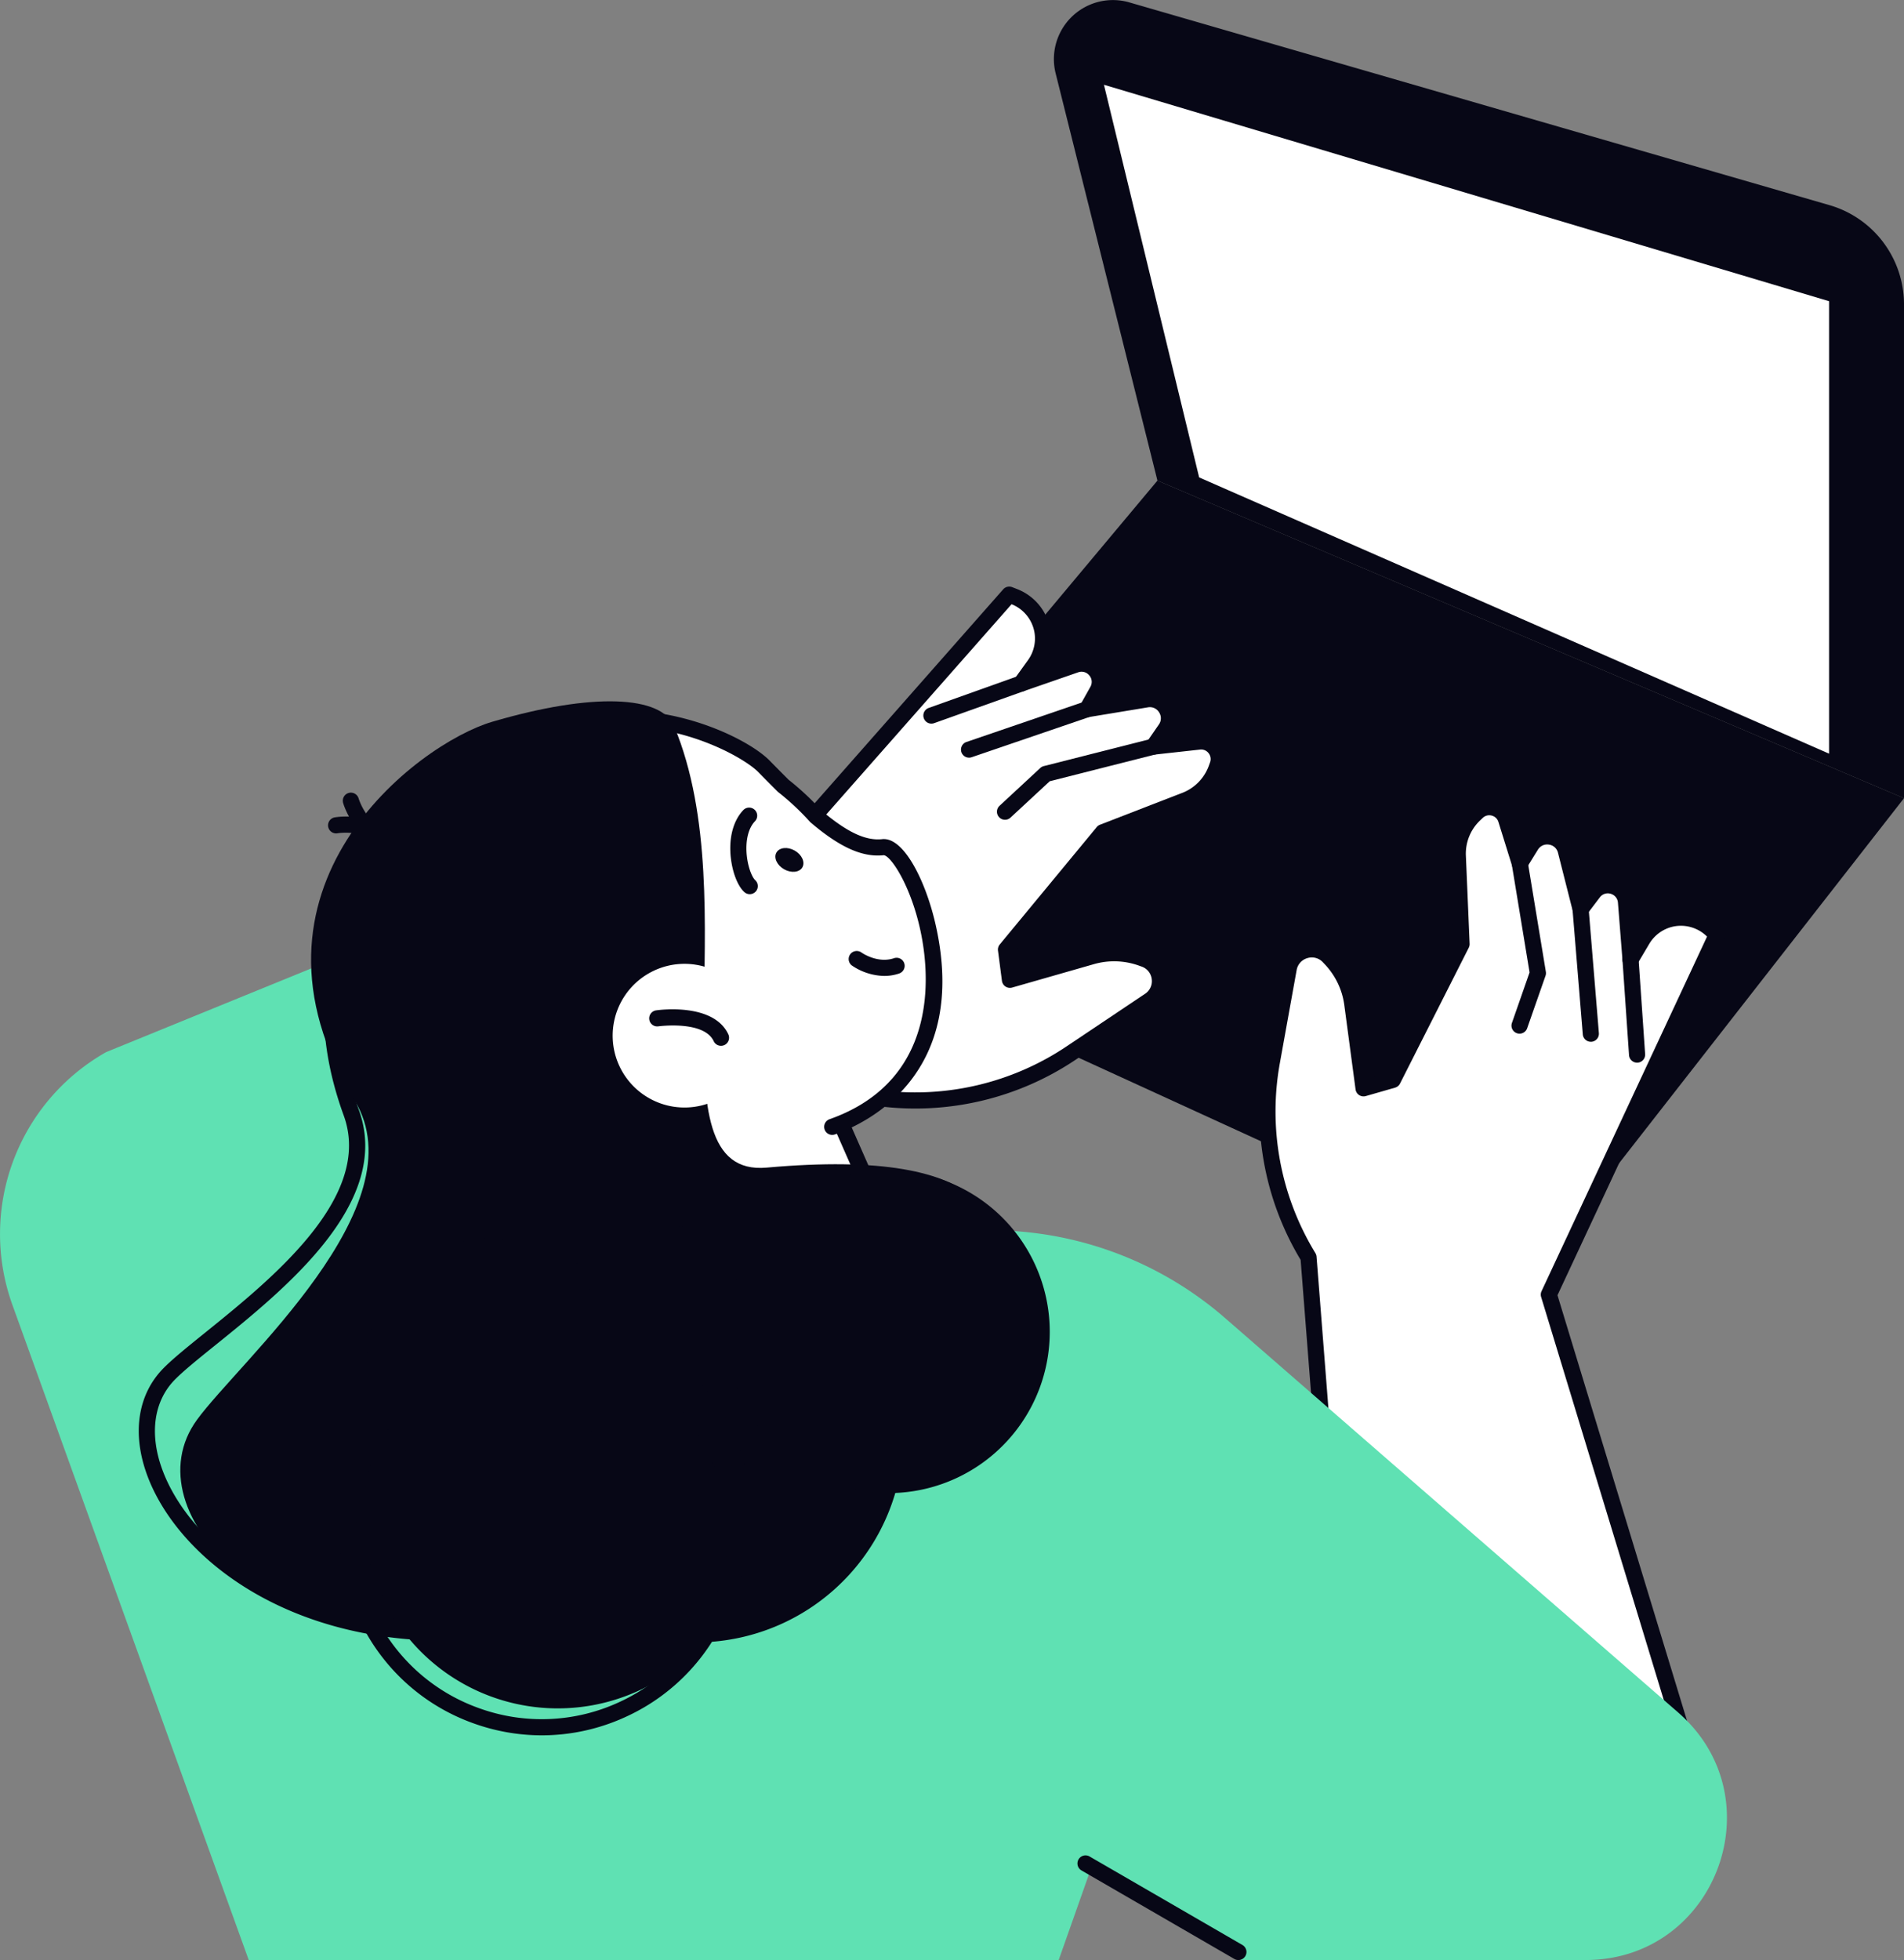 <svg xmlns="http://www.w3.org/2000/svg" xmlns:xlink="http://www.w3.org/1999/xlink" width="368.668" height="379.441" viewBox="0 0 368.668 379.441">
  <rect x="0" y="0" width="368.668" height="379.441" fill="#808080" stroke="none"/>
  <defs>
    <clipPath id="clip-path">
      <path id="Trazado_42075" data-name="Trazado 42075" d="M0,0H368.668V-379.441H0Z" fill="none"/>
    </clipPath>
  </defs>
  <g id="figura_01" transform="translate(0 379.441)">
    <g id="Grupo_5213" data-name="Grupo 5213" clip-path="url(#clip-path)">
      <g id="Grupo_5211" data-name="Grupo 5211" transform="translate(280.883 -141.694)">
        <path id="Trazado_42073" data-name="Trazado 42073" d="M0,0-100.716-46.111a23.391,23.391,0,0,1-8.2-36.278l52.146-62.321L87.785-83.223,28.174-6.873A23.39,23.39,0,0,1,0,0" fill="#070716"/>
      </g>
      <g id="Grupo_5212" data-name="Grupo 5212" transform="translate(218.669 -378.977)">
        <path id="Trazado_42074" data-name="Trazado 42074" d="M0,0,135.557,39.248A20.006,20.006,0,0,1,150,58.465V154.06L5.443,92.573-14.264,13.747A11.427,11.427,0,0,1,0,0" fill="#070716"/>
      </g>
    </g>
    <g id="Grupo_5214" data-name="Grupo 5214" transform="translate(232.19 -287.018)">
      <path id="Trazado_42076" data-name="Trazado 42076" d="M0,0-18.435-76.014l140.405,41.9V53.479Z" fill="#fff"/>
    </g>
    <g id="Grupo_5227" data-name="Grupo 5227" clip-path="url(#clip-path)">
      <g id="Grupo_5215" data-name="Grupo 5215" transform="translate(259.277 -34.817)">
        <path id="Trazado_42077" data-name="Trazado 42077" d="M0,0-5.911-101.22l-.277-.463A54.161,54.161,0,0,1-13-139.088l3.25-18.012a4.536,4.536,0,0,1,7.763-2.307l.365.386a15.875,15.875,0,0,1,4.187,8.789l2.176,16.3,5.663-1.639,13.311-26.3L23-178.932a10.442,10.442,0,0,1,3.251-8.019l.5-.474a3.414,3.414,0,0,1,5.607,1.464l2.646,8.5,2.167-3.493A3.7,3.7,0,0,1,43.9-179.91l2.868,11.319,2.468-3.251a3.523,3.523,0,0,1,6.318,1.851l.882,11.14,2.285-3.856a8.7,8.7,0,0,1,5.416-4.014,8.694,8.694,0,0,1,8.228,2.313l.761.764L40.627-94l28.2,94Z" fill="#fff"/>
      </g>
      <g id="Grupo_5216" data-name="Grupo 5216" transform="translate(328.519 -33.254)">
        <path id="Trazado_42078" data-name="Trazado 42078" d="M0,0A1.565,1.565,0,0,1-1.5-1.108l-28.614-94a1.568,1.568,0,0,1,.079-1.115L2.013-164.878a7.183,7.183,0,0,0-6.742-1.889,7.174,7.174,0,0,0-4.443,3.293l-2.286,3.857a1.559,1.559,0,0,1-1.7.725,1.562,1.562,0,0,1-1.2-1.4l-.882-11.14a1.917,1.917,0,0,0-1.4-1.727,1.916,1.916,0,0,0-2.113.7l-2.468,3.252a1.564,1.564,0,0,1-1.556.586,1.565,1.565,0,0,1-1.2-1.147l-2.868-11.319a2.085,2.085,0,0,0-1.748-1.59,2.093,2.093,0,0,0-2.149.987l-2.167,3.494a1.566,1.566,0,0,1-1.523.726,1.564,1.564,0,0,1-1.3-1.085l-2.646-8.5a1.815,1.815,0,0,0-1.3-1.242,1.817,1.817,0,0,0-1.741.447l-.5.475a8.878,8.878,0,0,0-2.764,6.82l.723,17.063a1.57,1.57,0,0,1-.166.771l-13.311,26.3a1.562,1.562,0,0,1-.959.794L-64.062-134a1.561,1.561,0,0,1-1.289-.192,1.565,1.565,0,0,1-.694-1.1l-2.176-16.3A14.217,14.217,0,0,0-72-159.511l-.365-.387a2.921,2.921,0,0,0-3.01-.81,2.921,2.921,0,0,0-2.079,2.322l-3.25,18.013a52.573,52.573,0,0,0,6.613,36.326l.278.466a1.571,1.571,0,0,1,.215.677l2.85,36.4L-66.99-1.652A1.562,1.562,0,0,1-68.459,0a1.585,1.585,0,0,1-1.649-1.469l-3.753-64.819-2.82-36.006-.09-.15a55.71,55.71,0,0,1-7-38.481l3.25-18.012a6.072,6.072,0,0,1,4.262-4.762,6.067,6.067,0,0,1,6.174,1.661l.364.387a17.33,17.33,0,0,1,4.6,9.653l1.936,14.5,3.269-.946L-47.1-163.772l-.706-16.655a12,12,0,0,1,3.738-9.22l.5-.475a4.945,4.945,0,0,1,4.676-1.2,4.948,4.948,0,0,1,3.494,3.336l1.63,5.238.364-.589a5.2,5.2,0,0,1,5.28-2.428,5.193,5.193,0,0,1,4.3,3.91l2.071,8.175.507-.668a5.043,5.043,0,0,1,5.479-1.805,5.047,5.047,0,0,1,3.64,4.477l.5,6.247A10.314,10.314,0,0,1-5.47-169.8a10.317,10.317,0,0,1,9.706,2.728l.76.765a1.559,1.559,0,0,1,.308,1.761l-32.25,69.1L1.5-2.017A1.562,1.562,0,0,1,.454-.069,1.531,1.531,0,0,1,0,0" fill="#070716"/>
      </g>
      <g id="Grupo_5217" data-name="Grupo 5217" transform="translate(294.227 -179.335)">
        <path id="Trazado_42079" data-name="Trazado 42079" d="M0,0A1.545,1.545,0,0,1-.515-.088a1.562,1.562,0,0,1-.96-1.989l3.416-9.782L-1.49-32.686A1.561,1.561,0,0,1-.2-34.481a1.56,1.56,0,0,1,1.795,1.287l3.5,21.22a1.565,1.565,0,0,1-.065.768L1.475-1.048A1.564,1.564,0,0,1,0,0" fill="#070716"/>
      </g>
      <g id="Grupo_5218" data-name="Grupo 5218" transform="translate(308.028 -177.767)">
        <path id="Trazado_42080" data-name="Trazado 42080" d="M0,0A1.564,1.564,0,0,1-1.556-1.434L-3.535-25.512A1.563,1.563,0,0,1-2.106-27.2,1.549,1.549,0,0,1-.421-25.769L1.559-1.69A1.563,1.563,0,0,1,.13,0C.085,0,.043,0,0,0" fill="#070716"/>
      </g>
      <g id="Grupo_5219" data-name="Grupo 5219" transform="translate(316.983 -173.722)">
        <path id="Trazado_42081" data-name="Trazado 42081" d="M0,0A1.563,1.563,0,0,1-1.557-1.454L-2.823-19.839A1.562,1.562,0,0,1-1.371-21.5a1.585,1.585,0,0,1,1.665,1.45L1.56-1.669A1.562,1.562,0,0,1,.108,0C.072,0,.036,0,0,0" fill="#070716"/>
      </g>
      <g id="Grupo_5220" data-name="Grupo 5220" transform="translate(48.58 -123.136)">
        <path id="Trazado_42082" data-name="Trazado 42082" d="M0,0,121.252-43.773l.536.068a54.163,54.163,0,0,0,37-8.724L174-62.615a4.535,4.535,0,0,0-.991-8.037l-.5-.18a15.872,15.872,0,0,0-9.729-.321L146.97-66.626l-.763-5.846,18.773-22.72,15.928-6.164a10.439,10.439,0,0,0,6.049-6.189l.234-.648a3.413,3.413,0,0,0-3.585-4.552l-8.851.976,2.335-3.384a3.7,3.7,0,0,0-3.651-5.757l-11.522,1.9,1.993-3.562a3.523,3.523,0,0,0-4.225-5.05l-10.562,3.648,2.62-3.636a8.7,8.7,0,0,0,1.512-6.57,8.7,8.7,0,0,0-5.412-6.616l-1-.391L96.018-83.536,8.516-67.193Z" fill="#fff"/>
      </g>
      <g id="Grupo_5221" data-name="Grupo 5221" transform="translate(64.998 -127.23)">
        <path id="Trazado_42083" data-name="Trazado 42083" d="M0,0A1.564,1.564,0,0,1-1.469-1.032a1.563,1.563,0,0,1,.94-2L24.3-11.988l45.48-17.2,34.543-11.966a1.579,1.579,0,0,1,.708-.074l.535.068a52.61,52.61,0,0,0,35.939-8.473l15.207-10.185a2.92,2.92,0,0,0,1.3-2.835,2.92,2.92,0,0,0-1.946-2.435l-.5-.179a14.224,14.224,0,0,0-8.771-.29L130.983-61.03a1.558,1.558,0,0,1-1.288-.2,1.558,1.558,0,0,1-.69-1.1l-.764-5.846a1.558,1.558,0,0,1,.344-1.2l18.773-22.719a1.571,1.571,0,0,1,.639-.462l15.928-6.164a8.872,8.872,0,0,0,5.145-5.263l.234-.647a1.822,1.822,0,0,0-.287-1.776,1.8,1.8,0,0,0-1.659-.694l-8.85.977a1.564,1.564,0,0,1-1.511-.752,1.558,1.558,0,0,1,.055-1.688l2.334-3.384a2.083,2.083,0,0,0,.046-2.364,2.086,2.086,0,0,0-2.156-.966l-11.522,1.9a1.566,1.566,0,0,1-1.533-.644,1.562,1.562,0,0,1-.085-1.659l1.992-3.562a1.913,1.913,0,0,0-.208-2.217,1.927,1.927,0,0,0-2.144-.6L133.214-118.4a1.561,1.561,0,0,1-1.763-.545,1.561,1.561,0,0,1-.014-1.844l2.62-3.637a7.17,7.17,0,0,0,1.241-5.39,7.174,7.174,0,0,0-4.428-5.423l-50.1,56.834a1.559,1.559,0,0,1-.844.494L55.1-72.59,2.408-64.441A1.561,1.561,0,0,1,.627-65.746a1.563,1.563,0,0,1,1.305-1.782l52.6-8.131,24.234-5.2,50.481-57.265a1.562,1.562,0,0,1,1.737-.423l1.005.391a10.318,10.318,0,0,1,6.385,7.8,10.328,10.328,0,0,1-1.54,7.4L142.757-125a5.042,5.042,0,0,1,5.559,1.542,5.047,5.047,0,0,1,.538,5.746l-.41.732,8.322-1.373a5.2,5.2,0,0,1,5.3,2.375,5.191,5.191,0,0,1-.112,5.811l-.394.57,5.452-.6a4.943,4.943,0,0,1,4.455,1.867,4.947,4.947,0,0,1,.77,4.768l-.233.647a12,12,0,0,1-6.955,7.116l-15.547,6.017L131.425-67.907l.441,3.375,14.065-4.028a17.313,17.313,0,0,1,10.686.353l.5.18a6.065,6.065,0,0,1,3.989,4.992,6.067,6.067,0,0,1-2.658,5.813L143.244-47.038a55.724,55.724,0,0,1-38.073,8.976L105-38.083,70.843-26.252,25.381-9.058.529-.094A1.558,1.558,0,0,1,0,0" fill="#070716"/>
      </g>
      <g id="Grupo_5222" data-name="Grupo 5222" transform="translate(194.599 -220.742)">
        <path id="Trazado_42084" data-name="Trazado 42084" d="M0,0A1.557,1.557,0,0,1-1.145-.5a1.562,1.562,0,0,1,.084-2.207l7.89-7.316a1.56,1.56,0,0,1,.677-.368l20.846-5.285a1.563,1.563,0,0,1,1.9,1.13,1.562,1.562,0,0,1-1.13,1.9L8.661-7.461,1.061-.416A1.557,1.557,0,0,1,0,0" fill="#070716"/>
      </g>
      <g id="Grupo_5223" data-name="Grupo 5223" transform="translate(187.637 -232.764)">
        <path id="Trazado_42085" data-name="Trazado 42085" d="M0,0A1.564,1.564,0,0,1-1.478-1.057,1.561,1.561,0,0,1-.5-3.04l22.861-7.82a1.565,1.565,0,0,1,1.982.972A1.561,1.561,0,0,1,23.365-7.9L.5-.085A1.534,1.534,0,0,1,0,0" fill="#070716"/>
      </g>
      <g id="Grupo_5224" data-name="Grupo 5224" transform="translate(180.348 -239.354)">
        <path id="Trazado_42086" data-name="Trazado 42086" d="M0,0A1.56,1.56,0,0,1-1.47-1.038a1.56,1.56,0,0,1,.945-2L16.83-9.228a1.559,1.559,0,0,1,2,.946,1.561,1.561,0,0,1-.945,2L.525-.091A1.585,1.585,0,0,1,0,0" fill="#070716"/>
      </g>
      <g id="Grupo_5225" data-name="Grupo 5225" transform="translate(48.162 -0.003)">
        <path id="Trazado_42087" data-name="Trazado 42087" d="M0,0-45.755-126.81A40.456,40.456,0,0,1-27.6-175.766l46.51-18.975,42.471,68.182,69.04-13.435a69.187,69.187,0,0,1,58.637,15.725l87.726,76.354C295.838-31.334,284.112,0,258.857,0H192.144L163.063-17.657,156.831,0Z" fill="#5fe1b3"/>
      </g>
      <g id="Grupo_5226" data-name="Grupo 5226" transform="translate(239.786)">
        <path id="Trazado_42088" data-name="Trazado 42088" d="M0,0A1.564,1.564,0,0,1-.781-.21l-29.6-17.137a1.561,1.561,0,0,1-.569-2.134,1.561,1.561,0,0,1,2.134-.569L.784-2.913A1.561,1.561,0,0,1,1.353-.779,1.563,1.563,0,0,1,0,0" fill="#070716"/>
      </g>
    </g>
    <g id="Grupo_5228" data-name="Grupo 5228" transform="translate(138.726 -84.976)">
      <path id="Trazado_42090" data-name="Trazado 42090" d="M0,0,39.537-42,17.822-91.345-27.991-71.186Z" fill="#fff"/>
    </g>
    <g id="Grupo_5247" data-name="Grupo 5247" clip-path="url(#clip-path)">
      <g id="Grupo_5229" data-name="Grupo 5229" transform="translate(138.726 -83.414)">
        <path id="Trazado_42091" data-name="Trazado 42091" d="M0,0A1.569,1.569,0,0,1-.3-.028,1.562,1.562,0,0,1-1.453-.991L-29.444-72.176a1.561,1.561,0,0,1,.825-2l45.812-20.16a1.568,1.568,0,0,1,1.194-.026,1.567,1.567,0,0,1,.864.827L40.966-44.188a1.563,1.563,0,0,1-.292,1.7L1.138-.491A1.569,1.569,0,0,1,0,0M-25.988-71.922.552-4.426l37.139-39.45L17.021-90.849Z" fill="#070716"/>
      </g>
      <g id="Grupo_5230" data-name="Grupo 5230" transform="translate(130.219 -143.53)">
        <path id="Trazado_42092" data-name="Trazado 42092" d="M0,0A49.047,49.047,0,0,1-35.352-9.211,48.052,48.052,0,0,1-46.673-75.647c24.33-34.824,58.817-17.569,64.35-11.942,1.3,1.319,2.553,2.593,3.782,3.815a49.93,49.93,0,0,1,6.29,5.886c4.676,3.983,8.922,6.424,13.014,5.981,6.266-.678,22.921,42.569-9.833,54.134Z" fill="#fff"/>
      </g>
      <g id="Grupo_5231" data-name="Grupo 5231" transform="translate(123.951 -141.562)">
        <path id="Trazado_42093" data-name="Trazado 42093" d="M0,0A50.645,50.645,0,0,1-30.008-9.92c-22.1-16.2-27.23-46.33-11.678-68.588,9.271-13.271,20.88-20.578,34.5-21.72,14.89-1.249,28.352,5.621,32.241,9.577,1.27,1.292,2.5,2.54,3.706,3.739a51.774,51.774,0,0,1,6.342,5.934c4.929,4.185,8.551,5.9,11.757,5.551,4.2-.464,8.44,8.155,10.334,16.483,6.6,29.03-13.241,38.473-19.48,40.676a1.558,1.558,0,0,1-1.993-.952,1.562,1.562,0,0,1,.953-1.993C55.26-27.774,56.109-44.34,54.961-53.631c-1.35-10.928-6.19-18.54-7.788-18.69-4.123.45-8.492-1.51-14.17-6.346a1.579,1.579,0,0,1-.149-.146,48.731,48.731,0,0,0-6.093-5.7,1.532,1.532,0,0,1-.135-.119q-1.851-1.839-3.8-3.828c-2.595-2.639-14.95-9.9-29.753-8.653-12.655,1.06-23.489,7.922-32.2,20.4C-53.7-55.865-48.88-27.629-28.163-12.439A47.361,47.361,0,0,0,6.065-3.516,1.559,1.559,0,0,1,7.814-2.169,1.56,1.56,0,0,1,6.468-.419,50.262,50.262,0,0,1,0,0" fill="#070716"/>
      </g>
      <g id="Grupo_5232" data-name="Grupo 5232" transform="translate(73.69 -220.85)">
        <path id="Trazado_42094" data-name="Trazado 42094" d="M0,0A49.379,49.379,0,0,1,41.975-19.967a52.31,52.31,0,0,0-9.647,9.993C13.286,16,21.462,54.362,50.589,75.718c1.618,1.186,3.27,2.284,4.944,3.315a51.711,51.711,0,0,1-43.643-8.5C-10.956,53.78-16.279,22.2,0,0" fill="#070716"/>
      </g>
      <g id="Grupo_5233" data-name="Grupo 5233" transform="translate(171.212 -190.51)">
        <path id="Trazado_42095" data-name="Trazado 42095" d="M0,0A11.521,11.521,0,0,1-6.248-2.011a1.562,1.562,0,0,1-.337-2.183,1.563,1.563,0,0,1,2.178-.34c.03.022,3.088,2.185,6.3,1.1a1.562,1.562,0,0,1,1.981.976A1.564,1.564,0,0,1,2.893-.475,8.937,8.937,0,0,1,0,0" fill="#070716"/>
      </g>
      <g id="Grupo_5234" data-name="Grupo 5234" transform="translate(145.173 -206.341)">
        <path id="Trazado_42096" data-name="Trazado 42096" d="M0,0A1.561,1.561,0,0,1-1.051-.406C-2.524-1.745-3.637-4.99-3.759-8.3s.768-6.139,2.507-7.971a1.563,1.563,0,0,1,2.208-.057,1.561,1.561,0,0,1,.058,2.207C-.546-12.476-.691-9.84-.639-8.414c.1,2.81,1.048,5.114,1.69,5.7A1.564,1.564,0,0,1,1.156-.512,1.559,1.559,0,0,1,0,0" fill="#070716"/>
      </g>
      <g id="Grupo_5235" data-name="Grupo 5235" transform="translate(151.824 -211.161)">
        <path id="Trazado_42097" data-name="Trazado 42097" d="M0,0C1.388.789,2.973.619,3.541-.379s-.1-2.448-1.484-3.238-2.974-.619-3.542.38S-1.388-.789,0,0" fill="#070716"/>
      </g>
      <g id="Grupo_5236" data-name="Grupo 5236" transform="translate(94.506 -61.667)">
        <path id="Trazado_42098" data-name="Trazado 42098" d="M0,0C-7.54,0-13.612-.277-15.685-.457c-27.626-2.391-45.193-17.693-50.349-31.8C-69-40.372-67.818-47.92-62.792-52.965c1.839-1.846,4.691-4.145,7.993-6.808,12.975-10.467,32.585-26.282,26.847-42.052-5.887-16.175-4.98-31.007,2.621-42.894,9-14.076,24.543-20.347,32.223-20.993,18.327-1.539,30.168,1.744,31.673,8.789,3.334,15.611.267,32.866-2.438,48.091-2.36,13.275-4.4,24.741-.829,29.6a6.576,6.576,0,0,0,4.759,2.532c21.693,2.77,33.724,8.656,36.779,17.993C81.521-44.39,62.664-26.488,51.4-15.792c-3.439,3.265-6.686,6.348-7.314,7.59C40.623-1.366,16.713,0,0,0M7.154-162.6h0c-7.61.64-21.9,7.133-29.853,19.564-7.158,11.193-7.939,24.7-2.319,40.144,6.5,17.867-14.153,34.526-27.82,45.55-3.232,2.6-6.022,4.856-7.743,6.583-4.134,4.148-5.052,10.5-2.519,17.432C-58.284-20.153-41.673-5.841-15.417-3.568c15.263,1.316,53.462.376,56.712-6.044.834-1.648,3.3-4.029,7.952-8.444C59.978-28.244,77.939-45.3,73.867-57.74c-2.6-7.962-14.113-13.3-34.207-15.866a9.652,9.652,0,0,1-6.878-3.781c-4.361-5.933-2.318-17.433.27-31.992,2.655-14.942,5.666-31.878,2.46-46.891-.909-4.261-10.036-7.873-28.358-6.33" fill="#070716"/>
      </g>
      <g id="Grupo_5237" data-name="Grupo 5237" transform="translate(95.301 -239.711)">
        <path id="Trazado_42099" data-name="Trazado 42099" d="M0,0C-14.448,4.25-51.667,32.218-26.612,73.351c12.459,20.455-22.214,50.328-30.567,61.8C-70.128,152.938-42.686,182.86,3.88,176.881c13.376-1.717,61.289-11.638,64.444-21.174s74.022-77.4-15.182-69.4c-23.016,2.066-3.478-51-17.918-85.469C32.771-5.013,19.66-5.782,0,0" fill="#070716"/>
      </g>
      <g id="Grupo_5238" data-name="Grupo 5238" transform="translate(145.134 -184.836)">
        <path id="Trazado_42100" data-name="Trazado 42100" d="M0,0A13.907,13.907,0,0,1-6.708,18.488,13.906,13.906,0,0,1-25.195,11.78,13.906,13.906,0,0,1-18.488-6.707,13.906,13.906,0,0,1,0,0" fill="#fff"/>
      </g>
      <g id="Grupo_5239" data-name="Grupo 5239" transform="translate(139.608 -176.983)">
        <path id="Trazado_42101" data-name="Trazado 42101" d="M0,0A1.559,1.559,0,0,1-1.417-.9c-1.892-4.048-10.614-2.884-10.7-2.873a1.55,1.55,0,0,1-1.772-1.317,1.561,1.561,0,0,1,1.318-1.772c.453-.067,11.092-1.555,13.988,4.64A1.564,1.564,0,0,1,.66-.147,1.559,1.559,0,0,1,0,0" fill="#070716"/>
      </g>
      <g id="Grupo_5240" data-name="Grupo 5240" transform="translate(171.193 -118.832)">
        <path id="Trazado_42102" data-name="Trazado 42102" d="M0,0A40.282,40.282,0,0,1-19.428,53.551,40.282,40.282,0,0,1-72.979,34.122,40.282,40.282,0,0,1-53.551-19.429,40.282,40.282,0,0,1,0,0" fill="#070716"/>
      </g>
      <g id="Grupo_5241" data-name="Grupo 5241" transform="translate(141.967 -102.086)">
        <path id="Trazado_42103" data-name="Trazado 42103" d="M0,0A37.488,37.488,0,0,1-18.082,49.839,37.489,37.489,0,0,1-67.921,31.757,37.49,37.49,0,0,1-49.839-18.082,37.489,37.489,0,0,1,0,0" fill="#070716"/>
      </g>
      <g id="Grupo_5242" data-name="Grupo 5242" transform="translate(104.915 -43.5)">
        <path id="Trazado_42104" data-name="Trazado 42104" d="M0,0A39.085,39.085,0,0,1-13.343-2.362,38.794,38.794,0,0,1-35.4-22.532,38.8,38.8,0,0,1-36.732-52.39,38.78,38.78,0,0,1-16.563-74.446,38.8,38.8,0,0,1,13.3-75.781,38.8,38.8,0,0,1,35.352-55.612a38.794,38.794,0,0,1,1.334,29.859A38.8,38.8,0,0,1,16.516-3.7,38.915,38.915,0,0,1,0,0M-.046-75.018a35.8,35.8,0,0,0-15.194,3.4A35.683,35.683,0,0,0-33.8-51.324a35.685,35.685,0,0,0,1.227,27.47A35.688,35.688,0,0,0-12.277-5.3,35.682,35.682,0,0,0,15.192-6.526,35.7,35.7,0,0,0,33.751-26.819a35.687,35.687,0,0,0-1.23-27.469h0A35.688,35.688,0,0,0,12.229-72.845,35.941,35.941,0,0,0-.046-75.018" fill="#070716"/>
      </g>
      <g id="Grupo_5243" data-name="Grupo 5243" transform="translate(200.322 -134.843)">
        <path id="Trazado_42105" data-name="Trazado 42105" d="M0,0A31.226,31.226,0,0,1-15.061,41.512,31.225,31.225,0,0,1-56.572,26.451a31.225,31.225,0,0,1,15.06-41.512A31.226,31.226,0,0,1,0,0" fill="#070716"/>
      </g>
      <g id="Grupo_5244" data-name="Grupo 5244" transform="translate(116.491 -126.011)">
        <path id="Trazado_42106" data-name="Trazado 42106" d="M0,0A23.81,23.81,0,0,1-11.483,31.652,23.809,23.809,0,0,1-43.135,20.168,23.81,23.81,0,0,1-31.652-11.484,23.81,23.81,0,0,1,0,0" fill="#070716"/>
      </g>
      <g id="Grupo_5245" data-name="Grupo 5245" transform="translate(75.321 -215.504)">
        <path id="Trazado_42107" data-name="Trazado 42107" d="M0,0A1.606,1.606,0,0,1-.3-.028C-6.747-1.271-8.8-8.2-8.883-8.5A1.562,1.562,0,0,1-7.81-10.429,1.564,1.564,0,0,1-5.881-9.36c.032.1,1.651,5.393,6.175,6.265A1.559,1.559,0,0,1,1.531-1.266,1.56,1.56,0,0,1,0,0" fill="#070716"/>
      </g>
      <g id="Grupo_5246" data-name="Grupo 5246" transform="translate(74.958 -214.768)">
        <path id="Trazado_42108" data-name="Trazado 42108" d="M0,0A1.56,1.56,0,0,1-1.244-.615C-4.047-4.3-9.545-3.37-9.6-3.362a1.556,1.556,0,0,1-1.812-1.259,1.56,1.56,0,0,1,1.252-1.813c.3-.055,7.423-1.3,11.4,3.926a1.564,1.564,0,0,1-.3,2.189A1.564,1.564,0,0,1,0,0" fill="#070716"/>
      </g>
    </g>
  </g>
</svg>
